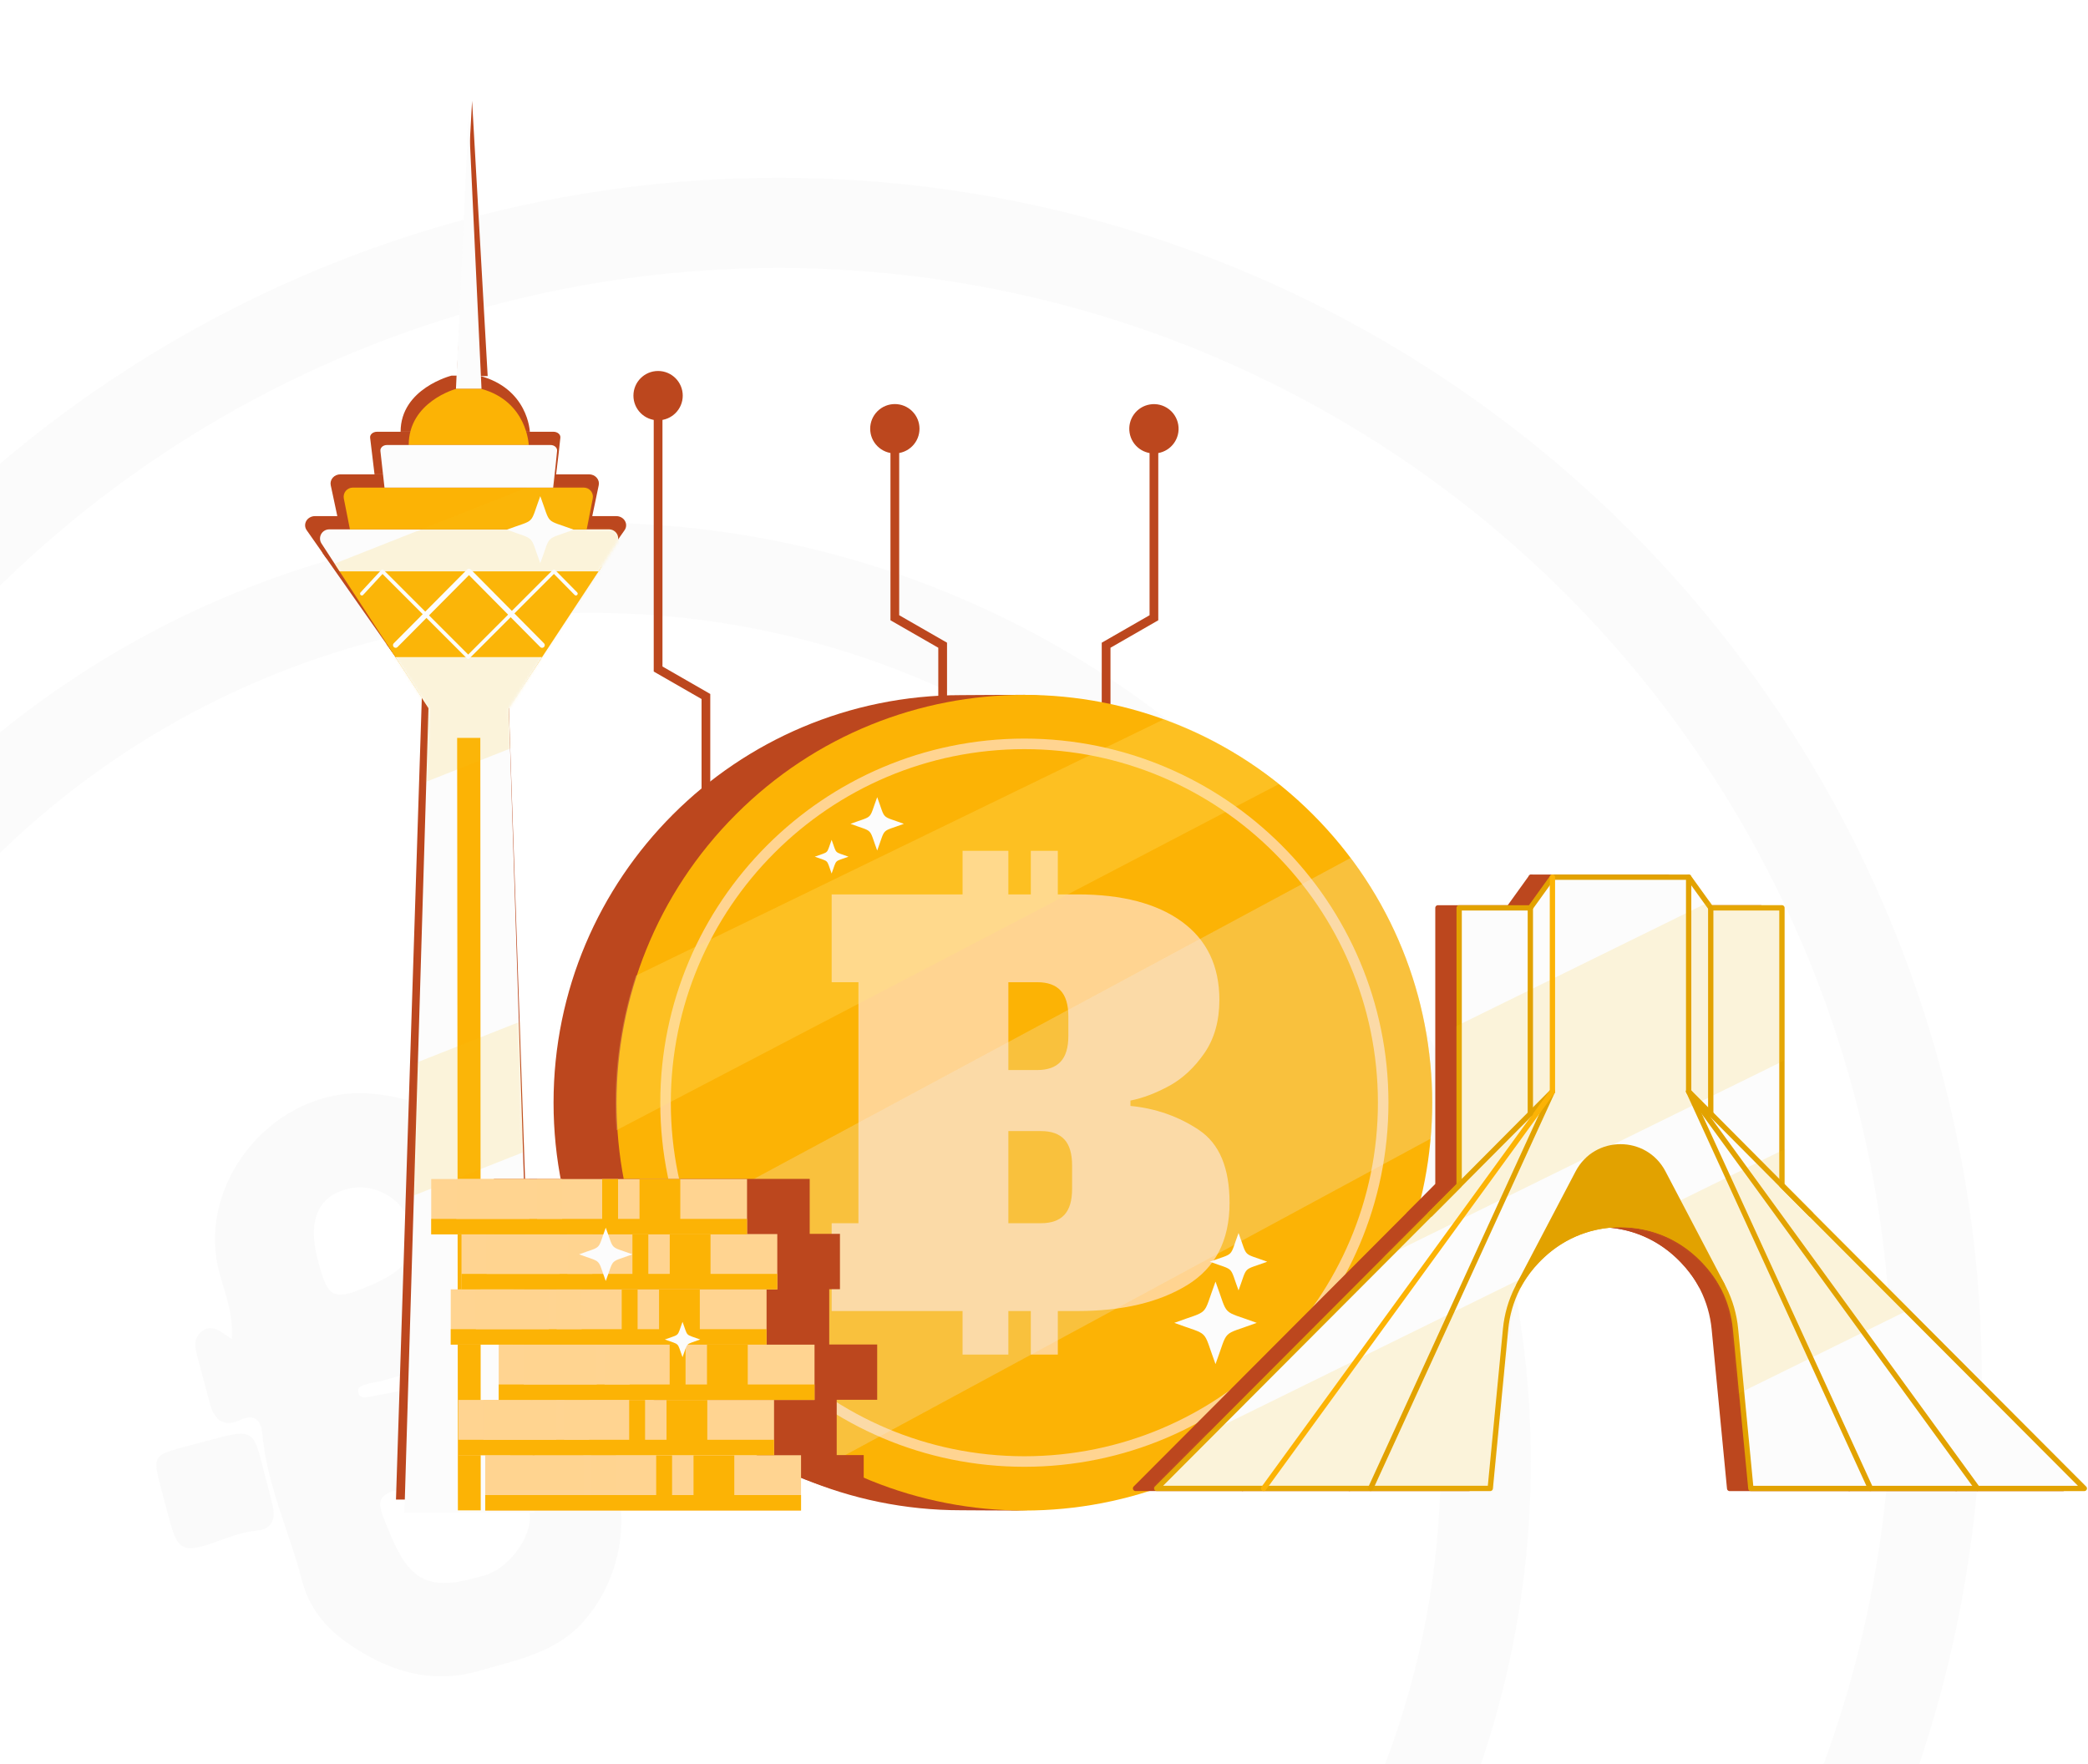 <svg width="787" height="665" viewBox="0 0 787 665" fill="none" xmlns="http://www.w3.org/2000/svg">
<g opacity="0.03">
<path d="M87.364 504.68C87.998 494.485 84.507 486.899 82.517 479.067C73.918 445.179 103.727 409.705 139.01 412.139C159.5 413.54 175.593 422.606 184.655 440.975C194.362 460.646 192.265 479.676 180.215 498.72C171.325 512.773 157.752 516.581 143.593 520.576C142.121 520.986 140.534 521.024 139.088 521.473C137.154 522.069 134.207 522.3 135.184 525.251C135.854 527.291 138.281 526.625 140.067 526.286C148.786 524.617 157.543 523.093 166.232 521.199C190.367 515.943 214.598 525.809 226.986 546.111C238.854 565.574 235.899 593.325 219.777 611.349C209.356 622.988 194.406 625.767 180.43 629.807C162.334 635.028 145.983 629.741 131.048 619.324C122.52 613.368 116.441 605.902 113.795 595.623C109.063 577.212 100.577 559.837 98.883 540.549C98.476 535.847 96.504 532.48 90.323 535.285C83.965 538.183 80.571 534.778 79.041 528.778C77.691 523.506 76.177 518.263 74.827 512.991C73.857 509.2 72.192 505.067 75.885 501.952C79.794 498.654 83.229 501.924 87.382 504.691L87.364 504.68ZM178.755 594.792C180.231 594.397 181.727 594.074 183.183 593.606C193.052 590.325 201.768 577.017 199.272 569.088C196.118 559.054 185.51 554.136 173.177 556.959C168.428 558.045 163.699 559.437 158.879 560.03C139.111 562.424 141.945 565.592 147.007 578.002C153.966 595.056 161.024 599.637 178.778 594.818L178.755 594.792ZM119.737 474.666C123.663 489.662 125.341 490.485 139.708 484.431C141.393 483.716 143.051 482.899 144.682 482.043C154.783 476.791 157.579 469.865 153.838 459.491C150.963 451.539 141.155 446.19 132.411 447.819C120.196 450.099 115.762 459.481 119.737 474.666Z" fill="#565656"/>
<path d="M62.113 566.31C56.965 546.753 55.932 549.031 75.653 543.685C97.314 537.819 95.092 538.151 100.395 558.116C101.253 561.317 102.114 564.531 102.852 567.748C103.991 572.751 102.189 576.446 96.866 576.895C90.603 577.424 85.085 579.927 79.322 581.859C69.244 585.227 67.011 584.01 64.216 574.158C63.47 571.549 62.811 568.916 62.123 566.292L62.113 566.31Z" fill="#565656"/>
</g>
<circle opacity="0.02" cx="223" cy="551" r="337" stroke="#565656" stroke-width="34"/>
<circle opacity="0.02" cx="293.5" cy="520.5" r="436.5" stroke="#565656" stroke-width="34"/>
<path d="M191.606 261.452L202.059 565.147L149.25 565.19L159.04 261.452H191.606Z" fill="#BC471E"/>
<path d="M170.65 273.123H180.054L180.223 564.254H170.953L170.65 273.123Z" fill="#BC471E"/>
<path d="M123.985 204.933C123.512 204.93 123.047 205.047 122.64 205.271C122.232 205.494 121.898 205.816 121.671 206.201C121.444 206.587 121.334 207.023 121.353 207.462C121.371 207.901 121.517 208.327 121.774 208.695L158.305 260.745C158.527 261.014 158.812 261.232 159.14 261.382C159.467 261.532 159.827 261.61 160.192 261.61H190.419C190.781 261.61 191.139 261.534 191.464 261.385C191.79 261.237 192.074 261.021 192.295 260.755L228.039 210.343L228.919 209.097C229.18 208.731 229.329 208.307 229.352 207.869C229.374 207.431 229.268 206.995 229.045 206.608C228.821 206.222 228.49 205.899 228.084 205.673C227.679 205.448 227.216 205.329 226.744 205.329L123.985 204.933Z" fill="#BC471E"/>
<path d="M145.595 242.666H205.108L191.539 261.452H158.968L145.595 242.666Z" fill="#BC471E"/>
<path d="M177.937 38L172.169 141.751H183.814L177.937 38Z" fill="#BC471E"/>
<path d="M170.176 141.58C170.176 141.58 150.993 146.379 150.993 162.729H199.704C199.704 162.729 199.118 146.35 180.541 141.58H170.176Z" fill="#BC471E"/>
<path d="M145.695 238.162L175.452 210.352L205.125 238.162" stroke="#BC471E" stroke-width="2" stroke-linecap="round" stroke-linejoin="round"/>
<path d="M131.98 218.752L140.341 210.352L175.133 242.666L209.926 210.352L218.84 218.752" stroke="#BC471E" stroke-width="1.36" stroke-linecap="round" stroke-linejoin="round"/>
<path d="M228.039 210.352L235.397 199.847C235.761 199.329 235.968 198.73 235.997 198.112C236.025 197.493 235.873 196.88 235.557 196.335C235.241 195.79 234.773 195.335 234.202 195.017C233.631 194.699 232.978 194.53 232.312 194.527H118.684C118.019 194.531 117.367 194.701 116.796 195.02C116.226 195.338 115.759 195.793 115.443 196.338C115.128 196.882 114.976 197.495 115.003 198.112C115.031 198.73 115.236 199.329 115.599 199.847L122.962 210.352H228.039Z" fill="#BC471E"/>
<path d="M222.034 178.779H128.293C127.746 178.779 127.206 178.892 126.711 179.109C126.217 179.326 125.78 179.642 125.432 180.035C125.085 180.428 124.835 180.887 124.701 181.38C124.568 181.872 124.553 182.387 124.658 182.885L125.399 186.347L127.142 194.542H223.226L225.674 182.876C225.778 182.377 225.762 181.864 225.627 181.372C225.492 180.88 225.241 180.422 224.894 180.03C224.546 179.639 224.109 179.323 223.614 179.107C223.12 178.891 222.58 178.778 222.034 178.779Z" fill="#BC471E"/>
<path d="M208.594 162.729H142.119C140.546 162.729 139.322 163.803 139.512 165.031L140.206 170.804L141.163 178.779H209.612L210.573 170.804L211.206 165.012C211.375 163.789 210.157 162.729 208.594 162.729Z" fill="#BC471E"/>
<g filter="url(#filter0_d_1_27540)">
<path d="M194.769 261.452L204.477 565.147L155.43 565.19L164.522 261.452H194.769Z" fill="#FCFCFC"/>
<path d="M175.305 273.123H184.039L184.196 564.254H175.586L175.305 273.123Z" fill="#FCB305"/>
<path d="M131.965 204.933C131.526 204.93 131.094 205.047 130.715 205.271C130.337 205.494 130.026 205.816 129.816 206.201C129.605 206.587 129.503 207.023 129.52 207.462C129.537 207.901 129.672 208.327 129.912 208.695L163.84 260.745C164.046 261.014 164.311 261.232 164.615 261.382C164.919 261.532 165.253 261.61 165.592 261.61H193.666C194.002 261.61 194.335 261.534 194.637 261.385C194.939 261.237 195.203 261.021 195.409 260.755L228.606 210.343L229.423 209.097C229.665 208.731 229.804 208.307 229.825 207.869C229.846 207.431 229.747 206.995 229.54 206.608C229.333 206.222 229.024 205.899 228.648 205.673C228.272 205.448 227.841 205.329 227.403 205.329L131.965 204.933Z" fill="#FCB305"/>
<path d="M152.035 242.666H207.308L194.93 261.912H164.495L152.035 242.666Z" fill="#FCFCFC"/>
<path d="M179.626 38L174.856 141.58H184.488L179.626 38Z" fill="#FCFCFC"/>
<path d="M174.866 141.58C174.866 141.58 157.049 146.379 157.049 162.729H202.29C202.29 162.729 201.745 146.35 184.493 141.58H174.866Z" fill="#FCB305"/>
<path d="M228.606 210.352L235.439 199.847C235.778 199.329 235.97 198.73 235.997 198.112C236.023 197.493 235.882 196.88 235.589 196.335C235.295 195.79 234.86 195.335 234.33 195.017C233.799 194.699 233.193 194.53 232.574 194.527H127.041C126.423 194.531 125.818 194.701 125.288 195.02C124.759 195.338 124.325 195.793 124.032 196.338C123.739 196.882 123.597 197.495 123.623 198.112C123.648 198.73 123.839 199.329 124.176 199.847L131.014 210.352H228.606Z" fill="#FCFCFC"/>
<path d="M223.029 178.779H135.967C135.458 178.779 134.957 178.892 134.497 179.109C134.038 179.326 133.632 179.642 133.309 180.035C132.986 180.428 132.755 180.887 132.63 181.38C132.506 181.872 132.492 182.387 132.59 182.885L133.278 186.347L134.897 194.542H224.136L226.409 182.876C226.506 182.377 226.491 181.864 226.366 181.372C226.24 180.88 226.008 180.422 225.685 180.03C225.362 179.639 224.956 179.323 224.497 179.107C224.038 178.891 223.536 178.778 223.029 178.779Z" fill="#FCB305"/>
<mask id="mask0_1_27540" style="mask-type:alpha" maskUnits="userSpaceOnUse" x="123" y="38" width="113" height="528">
<path d="M179.626 38L174.856 141.58L174.866 141.58C174.866 141.58 157.049 146.379 157.049 162.729L148.807 162.729C147.346 162.729 146.209 163.803 146.386 165.031L147.919 178.779H211.491L212.384 170.804L212.972 165.012C213.129 163.789 211.998 162.729 210.546 162.729L202.29 162.729C202.29 162.729 201.745 146.35 184.493 141.58L184.488 141.58L179.626 38Z" fill="#EDEDED"/>
<path d="M224.497 179.107C224.038 178.891 223.536 178.779 223.029 178.779H135.967C135.458 178.779 134.957 178.892 134.497 179.109C134.038 179.326 133.632 179.643 133.309 180.035C132.986 180.428 132.755 180.887 132.63 181.38C132.506 181.872 132.492 182.387 132.59 182.885L133.278 186.347L134.894 194.527H127.042C126.424 194.531 125.818 194.701 125.289 195.02C124.759 195.338 124.325 195.793 124.032 196.338C123.739 196.882 123.598 197.495 123.623 198.112C123.649 198.73 123.84 199.329 124.177 199.847L129.758 208.421C129.803 208.515 129.854 208.607 129.912 208.695L152.055 242.666H152.035L164.495 261.912H164.508L155.43 565.19L204.477 565.147L194.783 261.912H194.93L206.805 243.449L228.6 210.352H228.606L235.439 199.847C235.778 199.329 235.971 198.73 235.997 198.112C236.023 197.493 235.882 196.88 235.589 196.335C235.295 195.79 234.861 195.335 234.33 195.017C233.8 194.699 233.193 194.53 232.574 194.527H224.139L226.409 182.876C226.506 182.377 226.491 181.864 226.366 181.372C226.24 180.88 226.008 180.422 225.685 180.03C225.362 179.639 224.956 179.323 224.497 179.107Z" fill="#EDEDED"/>
</mask>
<g mask="url(#mask0_1_27540)">
<rect x="79.382" y="427.365" width="210.537" height="46.201" transform="rotate(-21.569 79.382 427.365)" fill="#FBC21F" fill-opacity="0.15"/>
<rect x="58.214" y="235.464" width="210.537" height="89.141" transform="rotate(-21.569 58.214 235.464)" fill="#FBC21F" fill-opacity="0.15"/>
</g>
<path d="M210.546 162.729H148.807C147.346 162.729 146.209 163.803 146.386 165.031L147.03 170.804L147.919 178.779H211.491L212.384 170.804L212.972 165.012C213.129 163.789 211.998 162.729 210.546 162.729Z" fill="#FCFCFC"/>
<path d="M152.128 238.162L179.765 210.352L207.324 238.162" stroke="#FCFCFC" stroke-width="2" stroke-linecap="round" stroke-linejoin="round"/>
<path d="M139.391 218.752L147.155 210.352L179.469 242.666L211.783 210.352L220.062 218.752" stroke="#FCFCFC" stroke-width="1.36" stroke-linecap="round" stroke-linejoin="round"/>
</g>
<g filter="url(#filter1_d_1_27540)">
<path d="M359.951 268.548H356.656V239.138L338.629 228.783V162.342H341.924V226.881L359.951 237.235V268.548Z" fill="#BC471E"/>
<path d="M346.853 163.161C350.482 159.531 350.482 153.647 346.853 150.017C343.223 146.388 337.339 146.388 333.709 150.017C330.08 153.647 330.08 159.531 333.709 163.161C337.339 166.791 343.223 166.791 346.853 163.161Z" fill="#BC471E"/>
<path d="M270.712 307.616H267.427V258.464L249.4 248.109V149.867H252.695V246.207L270.712 256.561V307.616Z" fill="#BC471E"/>
<path d="M251.043 153.412C256.176 153.412 260.337 149.251 260.337 144.118C260.337 138.985 256.176 134.824 251.043 134.824C245.91 134.824 241.749 138.985 241.749 144.118C241.749 149.251 245.91 153.412 251.043 153.412Z" fill="#BC471E"/>
<path d="M421.558 268.548H418.262V237.235L436.289 226.881V162.342H439.574V228.783L421.558 239.138V268.548Z" fill="#BC471E"/>
<path d="M439.428 165.784C444.494 164.96 447.933 160.185 447.109 155.119C446.285 150.052 441.509 146.613 436.443 147.438C431.377 148.262 427.938 153.037 428.762 158.103C429.586 163.17 434.361 166.609 439.428 165.784Z" fill="#BC471E"/>
<path d="M518.864 410.609C518.864 494.12 469.296 562.224 386.284 564.324C384.974 564.356 366.573 564.22 365.253 564.22C280.422 564.22 211.642 495.451 211.642 410.609C211.642 325.768 280.411 256.998 365.253 256.998C367.02 256.998 387.344 256.842 389.101 256.894C471.49 259.68 518.864 327.535 518.864 410.609Z" fill="#BC471E"/>
<path d="M497.794 519.307C557.823 459.277 557.824 361.95 497.794 301.921C437.764 241.891 340.437 241.891 280.408 301.921C220.378 361.95 220.378 459.277 280.408 519.307C340.437 579.336 437.764 579.336 497.794 519.307Z" fill="#FCB305"/>
<path d="M389.101 547.836C313.429 547.836 251.874 486.271 251.874 410.609C251.874 334.947 313.439 273.382 389.101 273.382C464.763 273.382 526.328 334.947 526.328 410.609C526.328 486.271 464.763 547.836 389.101 547.836ZM389.101 277.353C315.622 277.353 255.845 337.13 255.845 410.609C255.845 484.088 315.622 543.865 389.101 543.865C462.58 543.865 522.357 484.088 522.357 410.609C522.357 337.13 462.58 277.353 389.101 277.353Z" fill="#FFD491"/>
<path d="M454.919 420.901C447.246 415.786 438.639 412.761 429.085 411.825V409.809C433.794 408.873 438.67 407.012 443.722 404.257C448.764 401.502 453.172 397.396 456.946 391.948C460.709 386.501 462.601 379.806 462.601 371.863C462.601 359.076 457.892 349.262 448.473 342.391C439.054 335.529 425.935 332.099 409.114 332.099H401.712V315.683H391.534V332.099H383.072V315.683H365.804V332.099H316.465V365.199H326.559V456.029H316.465V489.13H365.804V505.545H383.072V489.13H391.534V505.545H401.712V489.13H409.114C426.07 489.13 439.855 485.866 450.49 479.348C461.115 472.819 466.437 462.496 466.437 448.367C466.437 435.185 462.601 426.037 454.929 420.922L454.919 420.901ZM393.967 365.199C397.865 365.199 400.797 366.239 402.752 368.329C404.706 370.418 405.683 373.683 405.683 378.122V385.388C405.683 389.828 404.706 393.092 402.752 395.171C400.797 397.261 397.876 398.3 393.967 398.3H383.072V365.199H393.967ZM407.087 443.107C407.087 447.546 406.11 450.81 404.165 452.9C402.211 454.99 399.29 456.029 395.381 456.029H383.072V421.307H395.381C399.279 421.307 402.211 422.357 404.165 424.436C406.11 426.525 407.087 429.79 407.087 434.229V443.107Z" fill="#FFD491"/>
<g opacity="0.24">
<path d="M512.075 318.365L244.337 462.381C257.238 498.424 283.208 528.25 316.548 546.142L542.203 424.176C542.598 419.706 542.806 415.183 542.806 410.609C542.806 376.001 531.37 344.064 512.065 318.376L512.075 318.365Z" fill="#F0F0F0"/>
</g>
<g opacity="0.24">
<path d="M441.893 266L242.663 362.73C237.703 377.911 235 394.127 235 410.98C235 414.344 235.125 417.688 235.333 421L485 290.543C472.16 280.168 457.635 271.83 441.893 266Z" fill="#FFE97D"/>
</g>
<path d="M200.56 475.085V480.907H196.516V501.751H214.594V504.641C231.373 513.291 281.617 539.27 294.747 547.109C303.948 552.598 318.201 556.86 328.545 559.47V543.429H318.367V522.585H333.628V501.741H315.55V480.897H319.594V460.053H308.189V439.323H189.155V460.167H200.56V475.075V475.085Z" fill="#BC471E"/>
<path d="M304.925 543.48H185.891V564.324H304.925V543.48Z" fill="#FFD491"/>
<path d="M304.925 558.492H185.891V564.314H304.925V558.492Z" fill="#FCB305"/>
<path d="M279.767 543.48H264.402V562.38H279.767V543.48Z" fill="#FCB305"/>
<path d="M256.313 543.48H250.325V562.38H256.313V543.48Z" fill="#FCB305"/>
<path d="M222.86 543.48H195.341V558.492H222.86V543.48Z" fill="#FFD490"/>
<path d="M235.241 543.48H225.801V558.492H235.241V543.48Z" fill="#FFD490"/>
<path d="M294.748 522.636H175.713V543.48H294.748V522.636Z" fill="#FFD491"/>
<path d="M294.748 537.659H175.713V543.48H294.748V537.659Z" fill="#FCB305"/>
<path d="M269.589 522.636H254.224V541.536H269.589V522.636Z" fill="#FCB305"/>
<path d="M246.136 522.636H240.148V541.536H246.136V522.636Z" fill="#FCB305"/>
<path d="M212.682 522.636H185.164V537.648H212.682V522.636Z" fill="#FFD490"/>
<path d="M225.063 522.636H215.624V537.648H225.063V522.636Z" fill="#FFD490"/>
<path d="M310.009 501.803H190.975V522.647H310.009V501.803Z" fill="#FFD491"/>
<path d="M310.009 516.815H190.975V522.637H310.009V516.815Z" fill="#FCB305"/>
<path d="M284.84 501.803H269.475V520.703H284.84V501.803Z" fill="#FCB305"/>
<path d="M261.397 501.803H255.409V520.703H261.397V501.803Z" fill="#FCB305"/>
<path d="M227.943 501.803H200.425V516.815H227.943V501.803Z" fill="#FFD490"/>
<path d="M240.314 501.803H230.874V516.815H240.314V501.803Z" fill="#FFD490"/>
<path d="M291.93 480.959H172.896V501.803H291.93V480.959Z" fill="#FFD491"/>
<path d="M291.93 495.971H172.896V501.793H291.93V495.971Z" fill="#FCB305"/>
<path d="M266.772 480.959H251.407V499.859H266.772V480.959Z" fill="#FCB305"/>
<path d="M243.319 480.959H237.331V499.859H243.319V480.959Z" fill="#FCB305"/>
<path d="M209.864 480.959H182.346V495.971H209.864V480.959Z" fill="#FFD490"/>
<path d="M222.246 480.959H212.806V495.971H222.246V480.959Z" fill="#FFD490"/>
<path d="M295.974 460.125H176.94V480.969H295.974V460.125Z" fill="#FFD491"/>
<path d="M295.974 475.137H176.94V480.959H295.974V475.137Z" fill="#FCB305"/>
<path d="M270.806 460.125H255.44V479.025H270.806V460.125Z" fill="#FCB305"/>
<path d="M247.363 460.125H241.375V479.025H247.363V460.125Z" fill="#FCB305"/>
<path d="M213.898 460.125H186.379V475.137H213.898V460.125Z" fill="#FFD490"/>
<path d="M226.279 460.125H216.84V475.137H226.279V460.125Z" fill="#FFD490"/>
<path d="M284.57 439.385H165.536V460.229H284.57V439.385Z" fill="#FFD491"/>
<path d="M284.57 454.408H165.536V460.229H284.57V454.408Z" fill="#FCB305"/>
<path d="M259.412 439.385H244.046V458.285H259.412V439.385Z" fill="#FCB305"/>
<path d="M235.958 439.385H229.97V458.285H235.958V439.385Z" fill="#FCB305"/>
<path d="M202.504 439.385H174.985V454.397H202.504V439.385Z" fill="#FFD490"/>
<path d="M214.885 439.385H205.446V454.397H214.885V439.385Z" fill="#FFD490"/>
<path d="M461.146 509.132C456.052 495.388 459.347 498.674 445.604 493.59C459.347 488.496 456.062 491.791 461.146 478.048C466.24 491.791 462.944 488.506 476.688 493.59C462.944 498.684 466.229 495.388 461.146 509.132Z" fill="#FCFCFC"/>
<path d="M206.637 207.274C202.495 196.099 205.175 198.77 194 194.637C205.175 190.495 202.504 193.175 206.637 182C210.779 193.175 208.099 190.504 219.274 194.637C208.099 198.779 210.77 196.099 206.637 207.274Z" fill="#FCFCFC"/>
<path d="M469.826 481.354C466.281 471.79 468.568 474.077 459.014 470.542C468.578 466.997 466.291 469.284 469.826 459.73C473.371 469.295 471.084 467.008 480.638 470.542C471.074 474.087 473.361 471.8 469.826 481.354Z" fill="#FCFCFC"/>
<path d="M260.254 506.523C258.071 500.628 259.484 502.042 253.59 499.859C259.484 497.676 258.071 499.09 260.254 493.195C262.437 499.09 261.023 497.676 266.918 499.859C261.023 502.042 262.437 500.628 260.254 506.523Z" fill="#FCFCFC"/>
<path d="M231.321 477.819C228.026 468.931 230.157 471.062 221.269 467.766C230.157 464.471 228.026 466.602 231.321 457.714C234.617 466.602 232.486 464.471 241.374 467.766C232.486 471.062 234.617 468.931 231.321 477.819Z" fill="#FCFCFC"/>
<path d="M333.629 315.559C330.333 306.67 332.464 308.801 323.576 305.506C332.464 302.21 330.333 304.341 333.629 295.453C336.924 304.341 334.793 302.21 343.682 305.506C334.793 308.801 336.924 306.67 333.629 315.559Z" fill="#FCFCFC"/>
<path d="M316.454 324.239C314.375 318.625 315.716 319.967 310.102 317.887C315.716 315.808 314.375 317.149 316.454 311.535C318.533 317.149 317.192 315.808 322.806 317.887C317.192 319.967 318.533 318.625 316.454 324.239Z" fill="#FCFCFC"/>
</g>
<path d="M602.807 461.545C613.632 461.545 624.069 465.577 632.081 472.856C640.094 480.135 645.107 490.138 646.143 500.914L651.927 561H777.609L663.636 446.756V342.178H636.805L628.481 330.609H577.134L568.809 342.178H541.978V446.723L428 560.981H553.692L559.477 500.894C560.517 490.123 565.531 480.126 573.542 472.851C581.553 465.576 591.986 461.546 602.807 461.545Z" fill="#BC471E" stroke="#BC471E" stroke-width="2" stroke-linecap="round" stroke-linejoin="round"/>
<path d="M531.06 457.699L577.133 411.38" stroke="#BC471E" stroke-width="2" stroke-linecap="round" stroke-linejoin="round"/>
<path d="M508.607 560.981L577.134 411.38" stroke="#BC471E" stroke-width="2" stroke-linecap="round" stroke-linejoin="round"/>
<path d="M468.303 560.981L577.133 411.384V330.614" stroke="#BC471E" stroke-width="2" stroke-linecap="round" stroke-linejoin="round"/>
<path d="M568.809 342.178V419.752" stroke="#BC471E" stroke-width="2" stroke-linecap="round" stroke-linejoin="round"/>
<path d="M674.554 457.699L628.48 411.38" stroke="#BC471E" stroke-width="2" stroke-linecap="round" stroke-linejoin="round"/>
<path d="M697.007 560.981L628.48 411.38" stroke="#BC471E" stroke-width="2" stroke-linecap="round" stroke-linejoin="round"/>
<path d="M737.306 560.981L628.48 411.384V330.614" stroke="#BC471E" stroke-width="2" stroke-linecap="round" stroke-linejoin="round"/>
<path d="M636.805 342.178V419.752" stroke="#BC471E" stroke-width="2" stroke-linecap="round" stroke-linejoin="round"/>
<path d="M641.144 484.428L618.845 441.936C612.058 429.008 593.557 429.013 586.77 441.936L564.471 484.428C564.471 484.428 575.987 461.545 602.807 461.545C629.628 461.545 641.144 484.428 641.144 484.428Z" fill="#BC471E" stroke="#BC471E" stroke-width="2" stroke-linecap="round" stroke-linejoin="round"/>
<path d="M610.807 461.545C621.632 461.545 632.069 465.577 640.081 472.856C648.094 480.135 653.107 490.138 654.143 500.914L659.927 561H785.609L671.636 446.756V342.178H644.805L636.481 330.609H585.134L576.809 342.178H549.978V446.723L436 560.981H561.692L567.477 500.894C568.517 490.123 573.531 480.126 581.542 472.851C589.553 465.576 599.986 461.546 610.807 461.545Z" fill="#FCFCFC" stroke="#E2A200" stroke-width="2" stroke-linecap="round" stroke-linejoin="round"/>
<mask id="mask1_1_27540" style="mask-type:alpha" maskUnits="userSpaceOnUse" x="435" y="329" width="352" height="233">
<path d="M610.807 461.545C621.632 461.545 632.069 465.577 640.081 472.856C648.094 480.135 653.107 490.138 654.143 500.914L659.927 561H785.609L671.636 446.756V342.178H644.805L636.481 330.609H585.134L576.809 342.178H549.978V446.723L436 560.981H561.692L567.477 500.894C568.517 490.123 573.531 480.126 581.542 472.851C589.553 465.576 599.986 461.546 610.807 461.545Z" fill="#EDEDED" stroke="#E2A200" stroke-width="2" stroke-linecap="round" stroke-linejoin="round"/>
</mask>
<g mask="url(#mask1_1_27540)">
<rect x="411.726" y="561.373" width="360" height="74.988" transform="rotate(-26.174 411.726 561.373)" fill="#FBC21F" fill-opacity="0.15"/>
<rect x="400.959" y="459.467" width="360" height="66.138" transform="rotate(-26.174 400.959 459.467)" fill="#FBC21F" fill-opacity="0.15"/>
</g>
<path d="M539.06 457.699L585.133 411.38" stroke="#E2A200" stroke-width="2" stroke-linecap="round" stroke-linejoin="round"/>
<path d="M516.607 560.981L585.134 411.38" stroke="#E2A200" stroke-width="2" stroke-linecap="round" stroke-linejoin="round"/>
<path d="M476.303 560.981L585.133 411.384V330.614" stroke="#FCB305" stroke-width="2" stroke-linecap="round" stroke-linejoin="round"/>
<path d="M576.809 342.178V419.752" stroke="#E2A200" stroke-width="2" stroke-linecap="round" stroke-linejoin="round"/>
<path d="M682.554 457.699L636.48 411.38" stroke="#E2A200" stroke-width="2" stroke-linecap="round" stroke-linejoin="round"/>
<path d="M705.007 560.981L636.48 411.38" stroke="#E2A200" stroke-width="2" stroke-linecap="round" stroke-linejoin="round"/>
<path d="M745.306 560.981L636.48 411.384V330.614" stroke="#E2A200" stroke-width="2" stroke-linecap="round" stroke-linejoin="round"/>
<path d="M644.805 342.178V419.752" stroke="#E2A200" stroke-width="2" stroke-linecap="round" stroke-linejoin="round"/>
<path d="M649.144 484.428L626.845 441.936C620.058 429.008 601.557 429.013 594.77 441.936L572.471 484.428C572.471 484.428 583.987 461.545 610.807 461.545C637.628 461.545 649.144 484.428 649.144 484.428Z" fill="#E2A200" stroke="#E2A200" stroke-width="2" stroke-linecap="round" stroke-linejoin="round"/>
<defs>
<filter id="filter0_d_1_27540" x="60.62" y="-17" width="232.38" height="647.19" filterUnits="userSpaceOnUse" color-interpolation-filters="sRGB">
<feFlood flood-opacity="0" result="BackgroundImageFix"/>
<feColorMatrix in="SourceAlpha" type="matrix" values="0 0 0 0 0 0 0 0 0 0 0 0 0 0 0 0 0 0 127 0" result="hardAlpha"/>
<feOffset dx="-3" dy="5"/>
<feGaussianBlur stdDeviation="30"/>
<feComposite in2="hardAlpha" operator="out"/>
<feColorMatrix type="matrix" values="0 0 0 0 0 0 0 0 0 0 0 0 0 0 0 0 0 0 0.25 0"/>
<feBlend mode="normal" in2="BackgroundImageFix" result="effect1_dropShadow_1_27540"/>
<feBlend mode="normal" in="SourceGraphic" in2="effect1_dropShadow_1_27540" result="shape"/>
</filter>
<filter id="filter1_d_1_27540" x="102.536" y="79.824" width="497.281" height="549.505" filterUnits="userSpaceOnUse" color-interpolation-filters="sRGB">
<feFlood flood-opacity="0" result="BackgroundImageFix"/>
<feColorMatrix in="SourceAlpha" type="matrix" values="0 0 0 0 0 0 0 0 0 0 0 0 0 0 0 0 0 0 127 0" result="hardAlpha"/>
<feOffset dx="-3" dy="5"/>
<feGaussianBlur stdDeviation="30"/>
<feComposite in2="hardAlpha" operator="out"/>
<feColorMatrix type="matrix" values="0 0 0 0 0 0 0 0 0 0 0 0 0 0 0 0 0 0 0.25 0"/>
<feBlend mode="normal" in2="BackgroundImageFix" result="effect1_dropShadow_1_27540"/>
<feBlend mode="normal" in="SourceGraphic" in2="effect1_dropShadow_1_27540" result="shape"/>
</filter>
</defs>
</svg>
